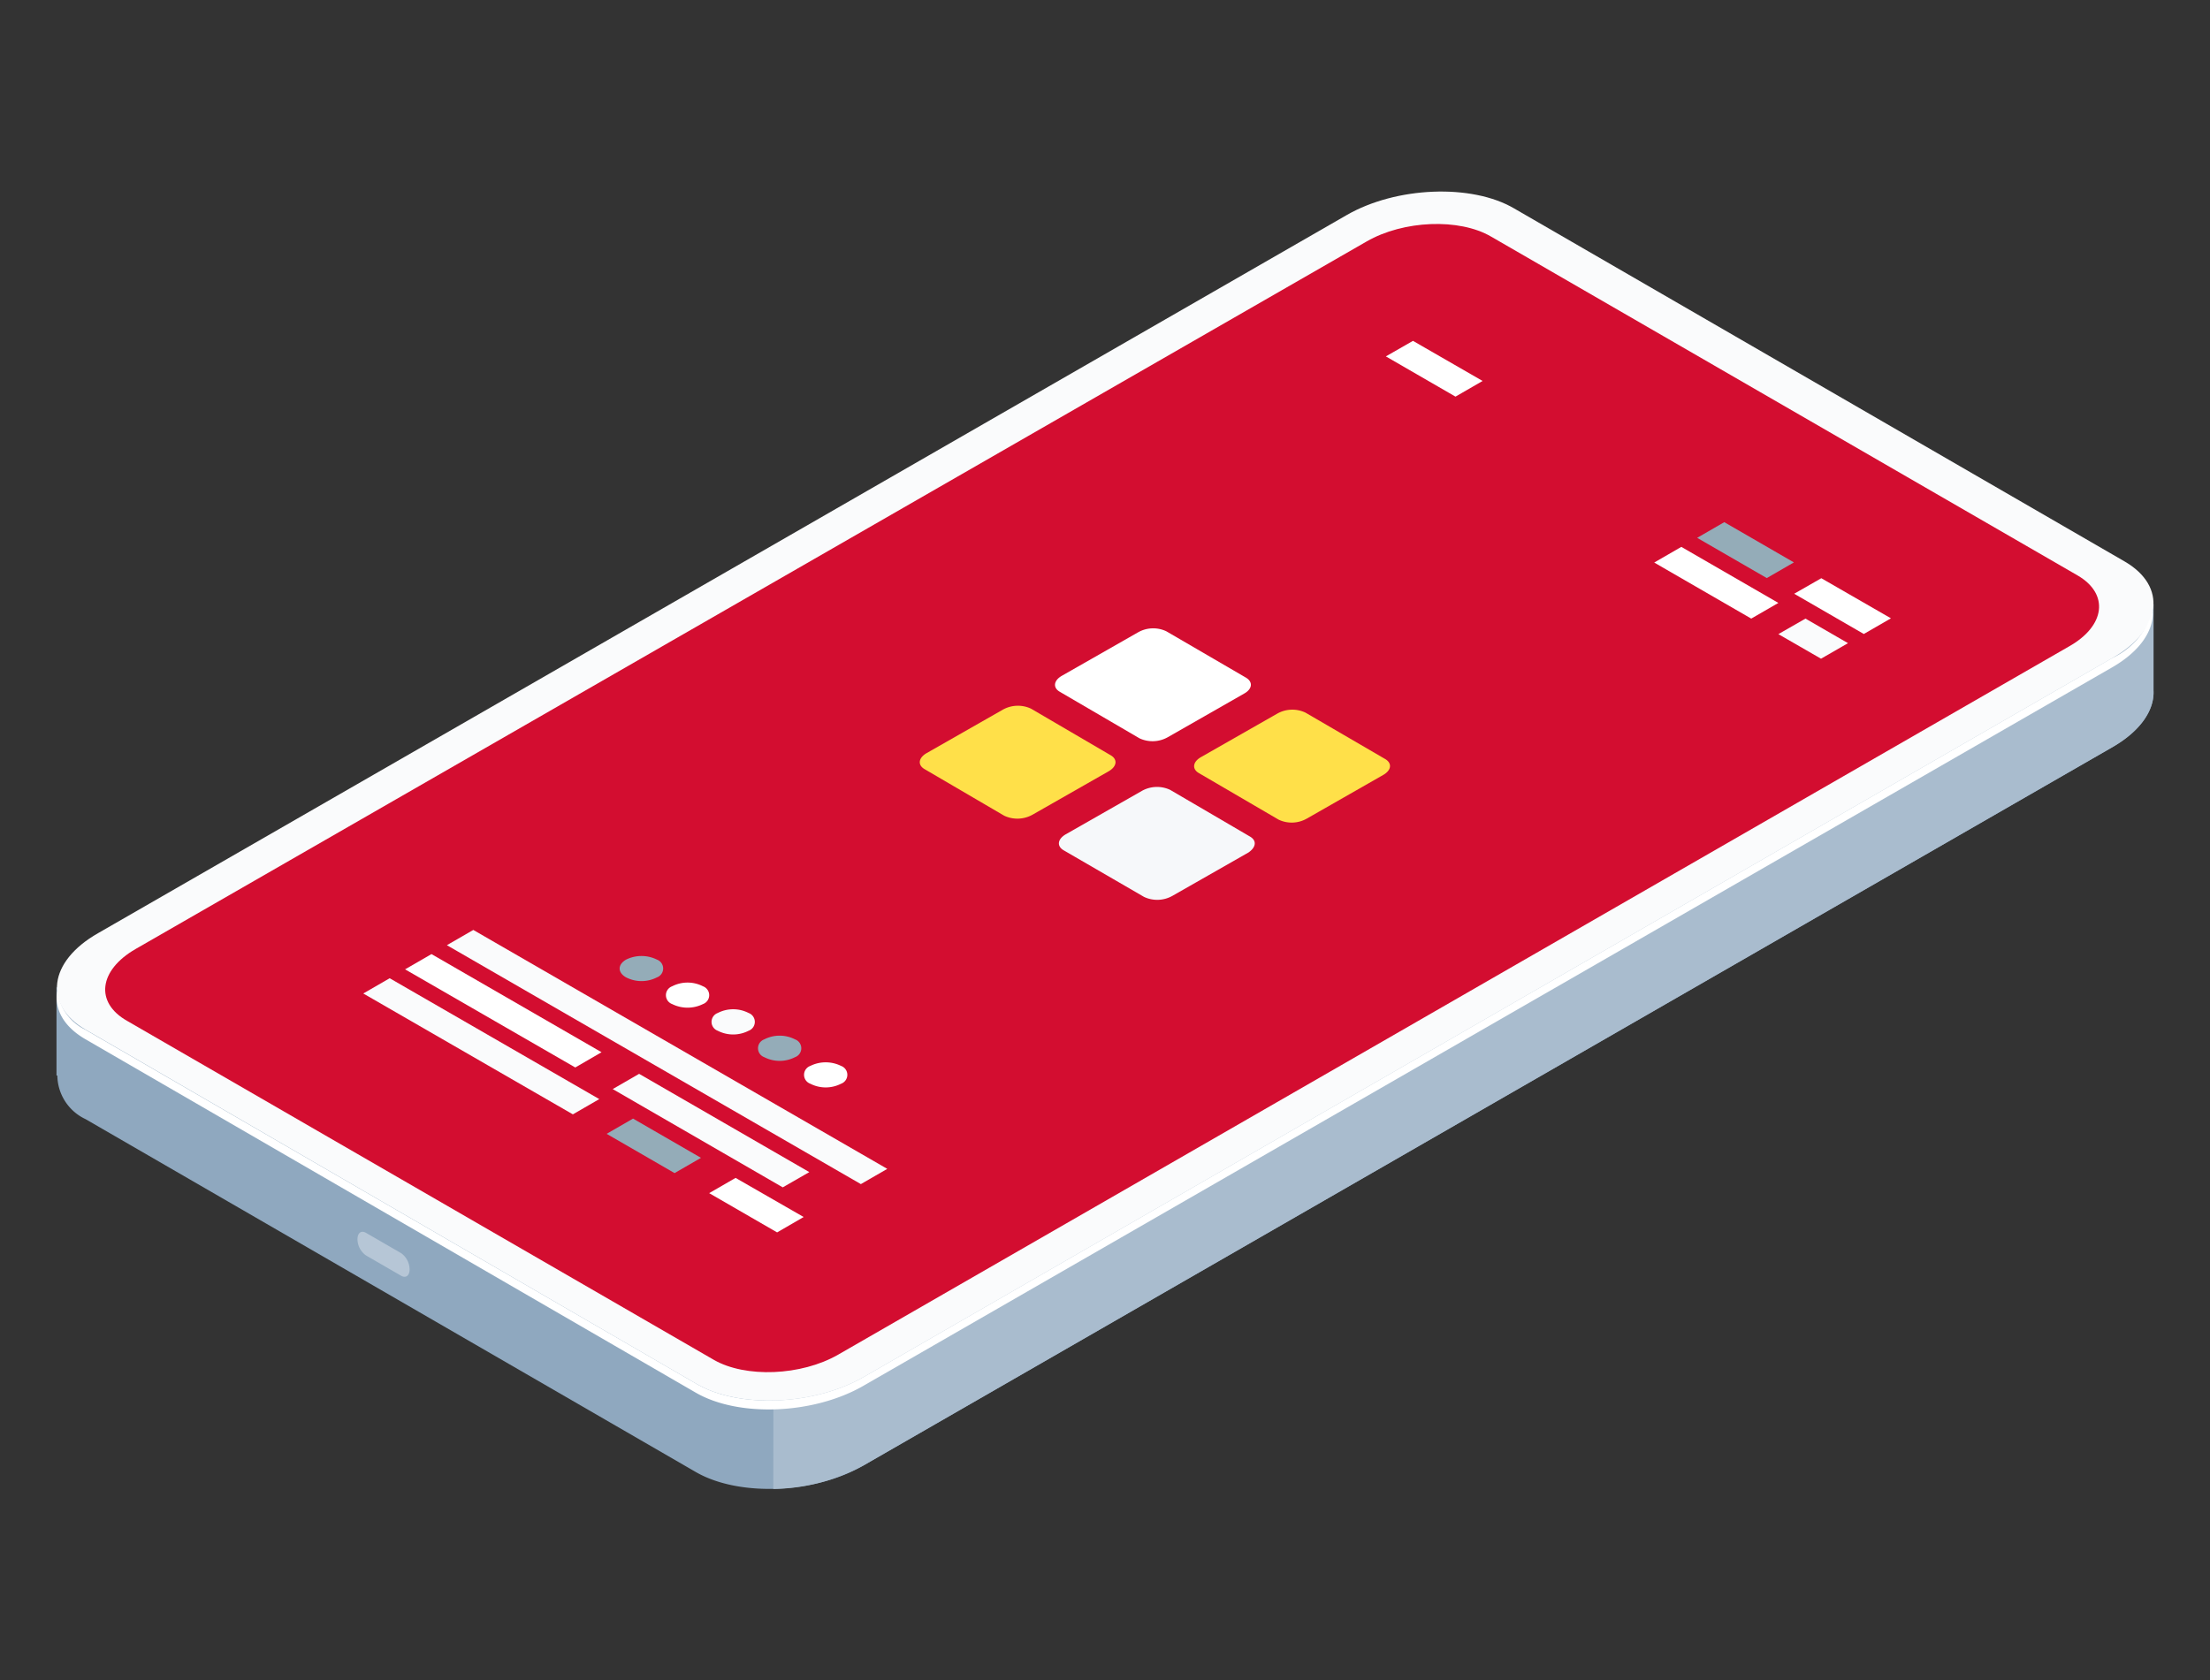 <svg xmlns="http://www.w3.org/2000/svg" width="156.47" height="119" viewBox="0 0 156.47 119"><rect x="0" y="0" width="156.47" height="119" fill="#333333" stroke="none"/><defs><style>.cls-1{fill:#8fa8bf;}.cls-2{fill:#b6c6d6;}.cls-3{fill:#a9bcce;}.cls-4{fill:#fafbfc;}.cls-5{fill:#fff;}.cls-6{fill:#d30d30;}.cls-7{fill:#94acb8;}.cls-8{fill:#ffe049;}.cls-9{fill:#f6f8fa;}.cls-10{fill:none;}</style></defs><g id="レイヤー_2" data-name="レイヤー 2"><g id="レイヤー_1-2" data-name="レイヤー 1"><path class="cls-1" d="M49.28,104.26l-43.22-25a3.46,3.46,0,0,1-2-3.09H4V69.88L6.44,72.7a5.6,5.6,0,0,1,.48-.3L95.33,21.52c3.51-2,8.82-2.24,11.85-.48L149.8,45.72l2.67-2.94,0,6.13h0c.07,1.38-.92,2.86-2.9,4L61.13,103.79C57.62,105.81,52.31,106,49.28,104.26Z"/><path class="cls-2" d="M25.91,88.91l2.49,1.44c.33.19.6,0,.6-.45h0a1.43,1.43,0,0,0-.6-1.15l-2.49-1.44c-.33-.19-.6,0-.6.46h0A1.43,1.43,0,0,0,25.91,88.91Z"/><path class="cls-3" d="M95.33,21.52c3.51-2,8.82-2.24,11.85-.48L149.8,45.72l2.67-2.94,0,6.13h0c.07,1.38-.92,2.86-2.9,4L61.13,103.79a13.76,13.76,0,0,1-6.38,1.66l.08-60.63Z"/><path class="cls-4" d="M150.42,39.76l-43.22-25c-3-1.76-8.34-1.55-11.85.47L6.94,66.09c-3.51,2-3.9,5.08-.86,6.84L49.3,98c3,1.76,8.34,1.54,11.85-.48L149.56,46.6C153.07,44.58,153.46,41.52,150.42,39.76Z"/><path class="cls-5" d="M49.26,98.63,6.05,73.6c-1.57-.91-2.22-2.16-2-3.44a3.59,3.59,0,0,0,2,2.77L49.3,98c3,1.76,8.34,1.54,11.85-.48L149.56,46.6a5.24,5.24,0,0,0,2.86-3.4c.1,1.41-.87,2.91-2.89,4.07L61.12,98.15C57.61,100.17,52.3,100.39,49.26,98.63Z"/><path class="cls-6" d="M147.09,40.75l-41.53-24c-2.25-1.31-6.2-1.15-8.8.35L9.6,67.21C7,68.71,6.7,71,9,72.3l41.53,24c2.25,1.3,6.2,1.14,8.81-.36l87.15-50.16C149.06,44.33,149.35,42.06,147.09,40.75Z"/><polygon class="cls-4" points="60.95 83.86 31.64 66.94 33.51 65.86 62.82 82.78 60.95 83.86"/><polygon class="cls-4" points="40.56 78.92 25.72 70.36 27.59 69.28 42.43 77.84 40.56 78.92"/><polygon class="cls-7" points="47.76 83.08 42.95 80.3 44.82 79.22 49.63 82 47.76 83.08"/><polygon class="cls-5" points="55.02 87.28 50.21 84.5 52.08 83.42 56.9 86.19 55.02 87.28"/><polygon class="cls-5" points="40.73 75.6 28.68 68.65 30.55 67.57 42.59 74.52 40.73 75.6"/><polygon class="cls-4" points="55.42 84.09 43.38 77.13 45.25 76.05 57.3 83.01 55.42 84.09"/><path class="cls-7" d="M46.51,69.22a2.39,2.39,0,0,1-2.18,0c-.61-.34-.61-.91,0-1.26a2.46,2.46,0,0,1,2.18,0A.67.67,0,0,1,46.51,69.22Z"/><path class="cls-5" d="M49.77,71.11a2.46,2.46,0,0,1-2.18,0,.67.67,0,0,1,0-1.26,2.39,2.39,0,0,1,2.18,0A.67.67,0,0,1,49.77,71.11Z"/><path class="cls-4" d="M53,73a2.39,2.39,0,0,1-2.18,0,.67.67,0,0,1,0-1.26,2.39,2.39,0,0,1,2.18,0A.67.67,0,0,1,53,73Z"/><path class="cls-7" d="M56.29,74.87a2.39,2.39,0,0,1-2.18,0,.67.67,0,0,1,0-1.26,2.39,2.39,0,0,1,2.18,0A.67.67,0,0,1,56.29,74.87Z"/><path class="cls-5" d="M59.55,76.75a2.39,2.39,0,0,1-2.18,0,.67.67,0,0,1,0-1.26,2.46,2.46,0,0,1,2.18,0A.67.67,0,0,1,59.55,76.75Z"/><polygon class="cls-7" points="125.09 40.94 120.16 38.09 122.08 36.98 127.01 39.83 125.09 40.94"/><polygon class="cls-5" points="131.96 44.9 127.03 42.05 128.95 40.95 133.88 43.79 131.96 44.9"/><polygon class="cls-5" points="103.05 28.09 98.12 25.24 100.04 24.14 104.97 26.98 103.05 28.09"/><polygon class="cls-5" points="123.99 43.81 117.12 39.84 119.04 38.73 125.91 42.7 123.99 43.81"/><polygon class="cls-4" points="128.93 46.65 125.91 44.91 127.83 43.81 130.84 45.55 128.93 46.65"/><path class="cls-8" d="M78.64,53.49,73,50.19a2.19,2.19,0,0,0-2,.07l-5.4,3.08c-.58.34-.64.84-.14,1.13l5.64,3.3a2.19,2.19,0,0,0,2-.07l5.4-3.08C79.08,54.28,79.14,53.78,78.64,53.49Z"/><path class="cls-9" d="M88.49,59.24l-5.64-3.3a2.19,2.19,0,0,0-2,.07l-5.4,3.08c-.58.34-.64.84-.14,1.13L81,63.52a2.19,2.19,0,0,0,2-.07l5.4-3.08C88.93,60,89,59.53,88.49,59.24Z"/><path class="cls-5" d="M88.23,48l-5.65-3.29a2.17,2.17,0,0,0-2,.07l-5.4,3.08c-.58.33-.65.84-.15,1.13l5.65,3.3a2.19,2.19,0,0,0,2-.08l5.39-3.08C88.66,48.81,88.73,48.31,88.23,48Z"/><path class="cls-8" d="M98.08,53.76l-5.65-3.29a2.17,2.17,0,0,0-2,.07l-5.4,3.08c-.58.33-.65.84-.15,1.13l5.65,3.3a2.16,2.16,0,0,0,2-.08l5.39-3.08C98.51,54.56,98.58,54.06,98.08,53.76Z"/><rect class="cls-10" width="156.47" height="119"/></g></g></svg>